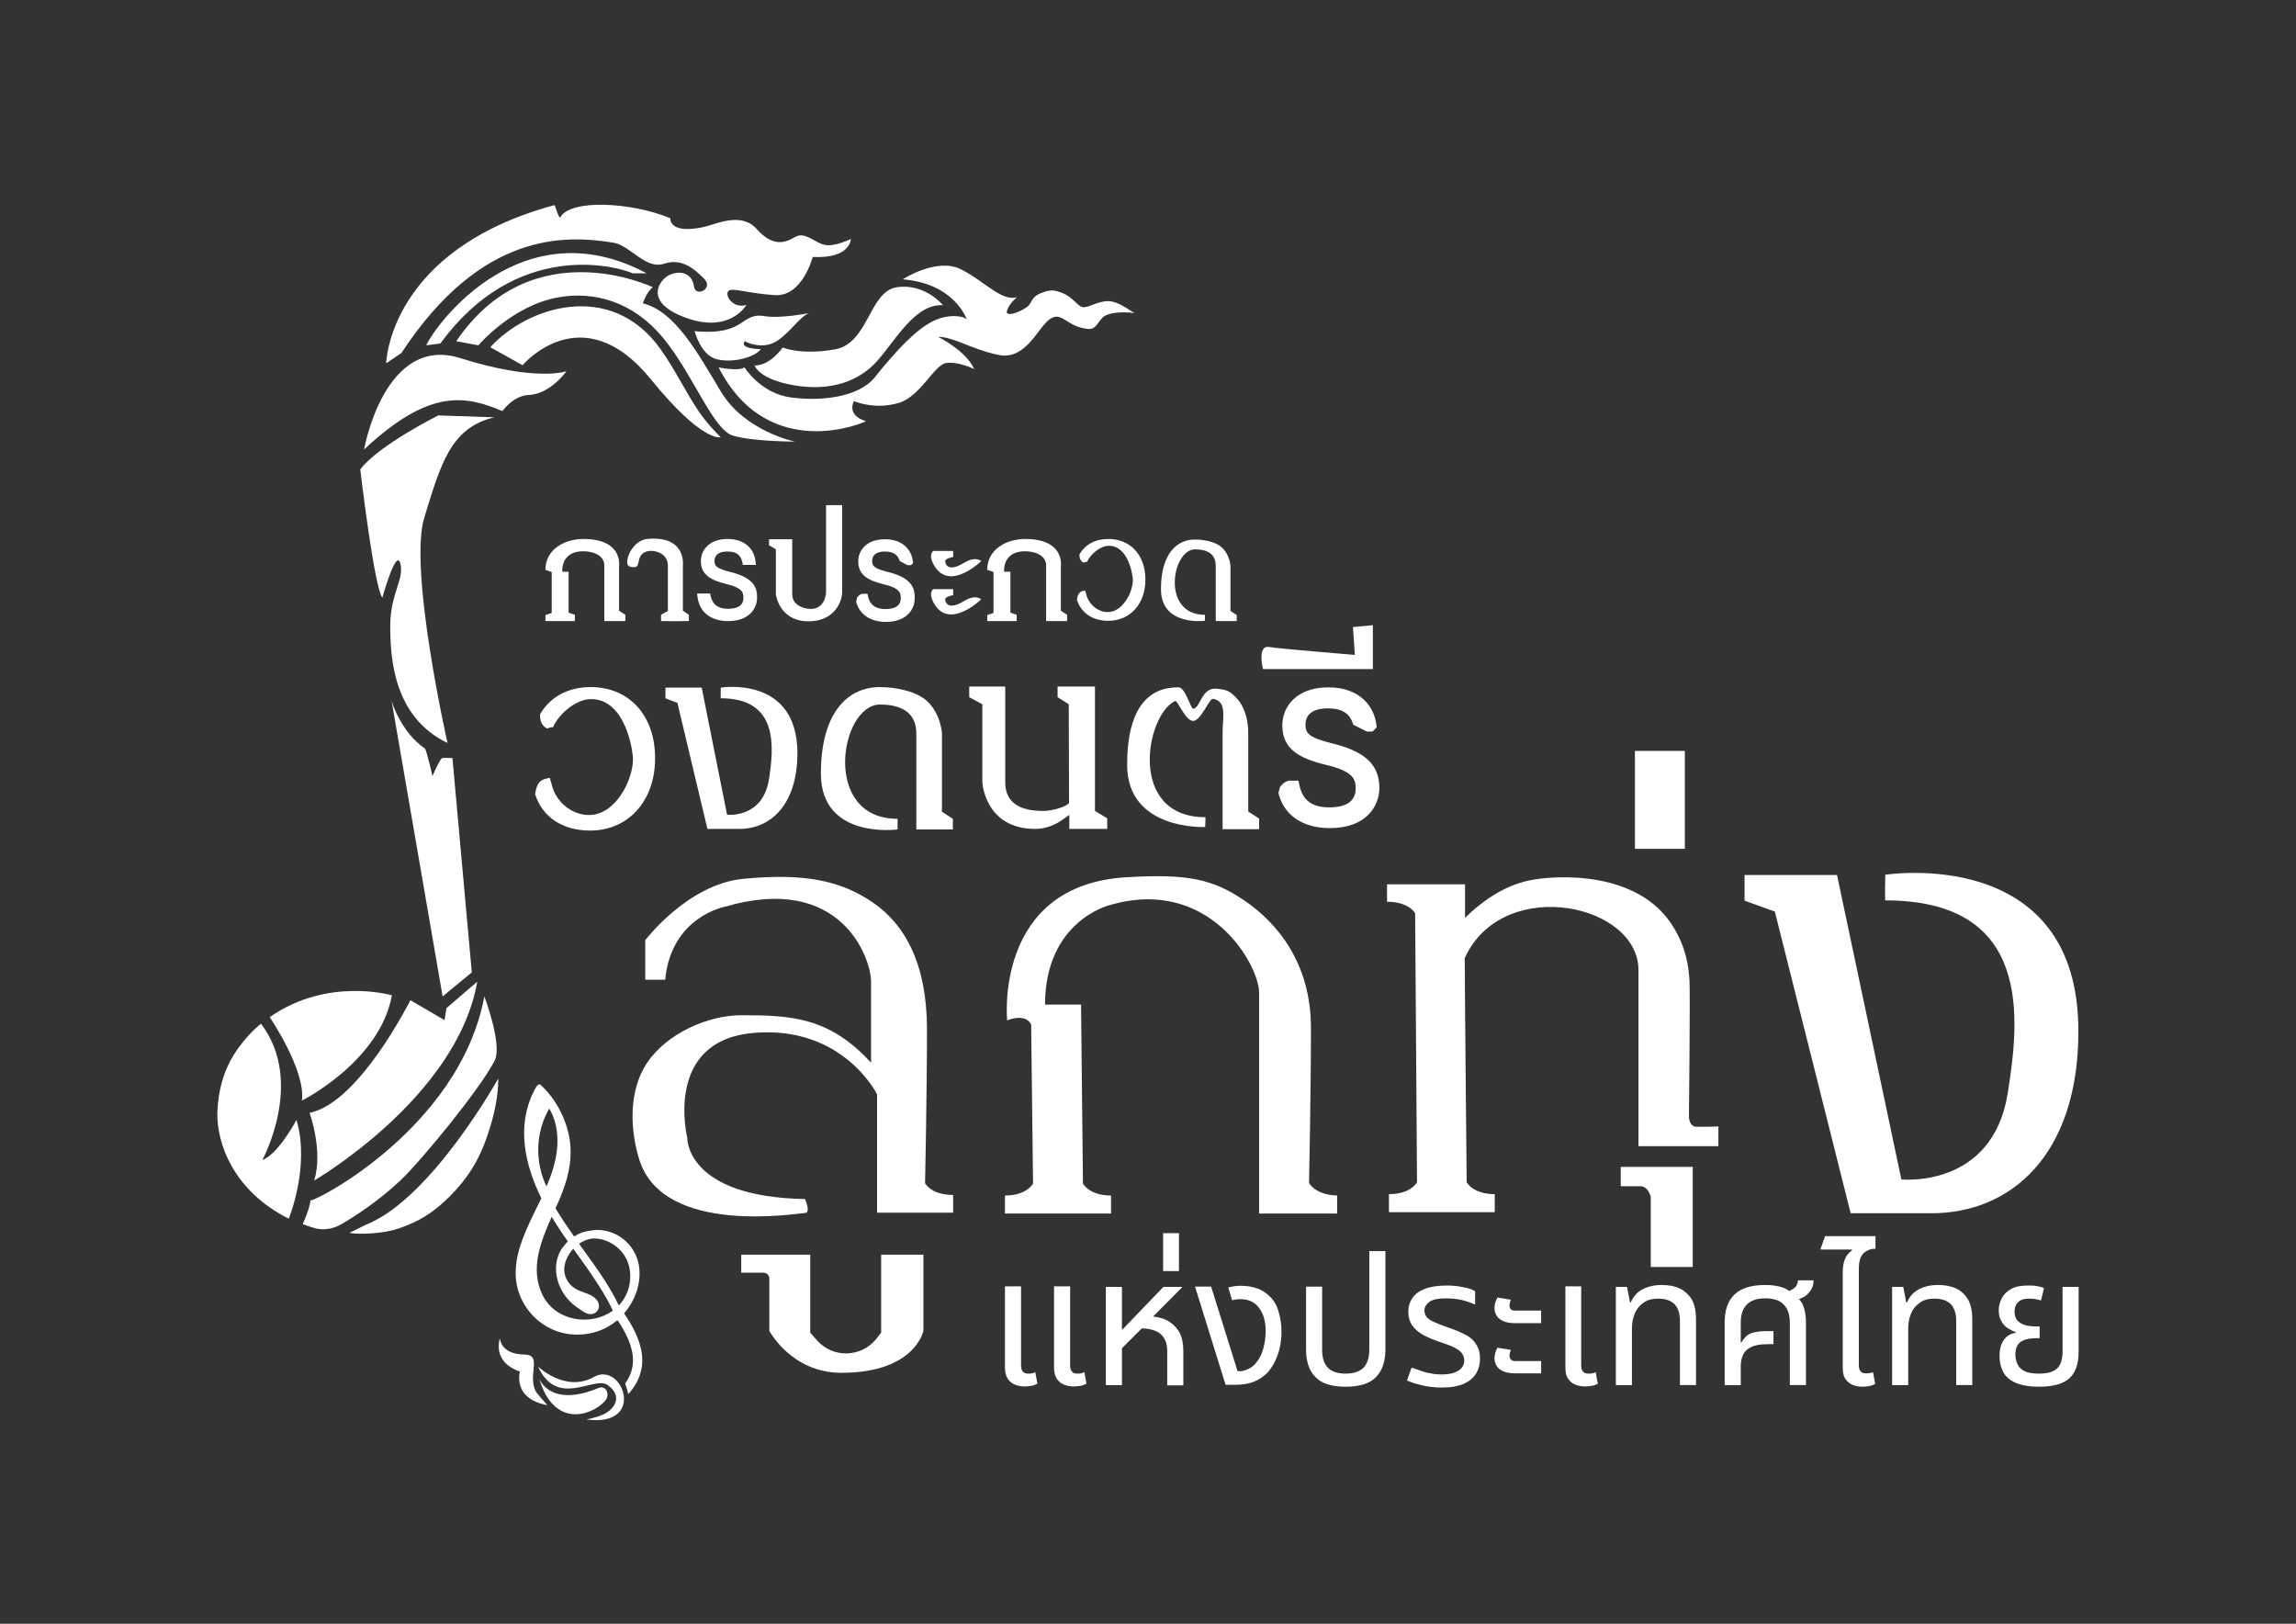 <?xml version="1.0" encoding="utf-8"?>
<!-- Generator: Adobe Illustrator 25.2.1, SVG Export Plug-In . SVG Version: 6.00 Build 0)  -->
<svg version="1.1" id="Layer_1" xmlns="http://www.w3.org/2000/svg" xmlns:xlink="http://www.w3.org/1999/xlink" x="0px" y="0px"
	 viewBox="0 0 841.9 595.3" style="enable-background:new 0 0 841.9 595.3;" xml:space="preserve">
<rect x="0" y="0" width="841.9" height="595.3" fill="#333333" stroke="none"/>
<style type="text/css">
	.st0{fill:#FFFFFF;}
</style>
<g>
	<g>
		<path class="st0" d="M95.7,375.3c0,0-5.4,4.1-9.9,11.3c-3.6,5.7-5.8,12.8-6.1,21.2c-0.3,11.5,6.1,29,26.2,39
			c0,0,7.9-19.4,2.8-36.2c0,0-6.6,12.5-12.5,14.7C96.2,425.2,111.9,396.6,95.7,375.3z"/>
		<path class="st0" d="M98.9,372.9c0,0,13.3,19.6,11.8,30.6c0,0,28.6-14.3,33-38.6C143.7,364.9,120.2,358,98.9,372.9z"/>
		<path class="st0" d="M113.5,408c0,0,5.1,13.9,1.7,24.8c0,0,52.4-30.4,59.8-72.9l-11.3,9.7l-0.7,4.4l-12.5-7.3
			C150.4,366.7,131.8,404.3,113.5,408z"/>
		<path class="st0" d="M177.6,365.3c0,0,6.7,17.7,3.8,23.5c-5,10-26.7,36.5-34.6,44c-8.2,7.7-16.9,13.3-21.8,16.1
			c-2.6,1.5-5.7,2.1-8.6,1.6c-1.6-0.3-5.4-1.7-5.4-1.7s1.2-2.7,2-5.1c0.7-2.1,0.9-3.8,0.8-3.7C112.8,442,168.4,414.6,177.6,365.3z"
			/>
		<path class="st0" d="M182.7,395.4c0,0,0.3,6.9-2.7,16.9c-1.4,4.8-3.5,10.7-6.8,16c-3,4.8-7,9.5-12.2,13.9
			c-4.6,3.9-9.4,6.4-15.2,8.3c-5.1,1.7-13.3,2.2-17.7,1.5c0,0,5.9-2.9,6.1-3C158.2,439.5,182.7,395.4,182.7,395.4z"/>
		<path class="st0" d="M162.3,365.3l10.7-8.8l-7.1-78.6h0c-2.3-0.1-3.6,0-3.6,0c-0.8-0.3-3.7,6.6-3.7,6.6s-2.3-9.8-2.8-10.1
			c-8.9-6-12.2-17.4-12.2-17.4L162.3,365.3z"/>
		<path class="st0" d="M164.1,272.4c0,0-14.4-63.6-8.5-82.7c5.9-19.1,9.5-33,25.7-36.7l-20.6-0.7c0,0-22,11-28.6,19.8
			c0,0,5.1,43.3,8.1,47c0,0,5.1-18.4,6.6-12.5c1.5,5.9-3.7,11-3.7,22.8C143.1,241.1,144.2,262.8,164.1,272.4z"/>
		<path class="st0" d="M133.5,164.8c0,0,7.4-42.3,35.3-33.5s38.9,4.8,38.9,4.8s-5.9,8.4-13.8,8.7c-6,0.3-9.6,6-9.7,5.9
			C171,145.2,157.8,142,133.5,164.8z"/>
		<path class="st0" d="M141.6,133.2c0,0,0.8-41.5,61.7-58c0.3-0.1,1.6,5.4,2.2,4.4c3.7-6.6,25.7-5.6,40.3,0.4c0,0-0.7,5.9,11.9,3.3
			c4.5-0.9,14-5.9,19.8,0.7c5.9,6.6,10.3,5.1,14,2.9c3.7-2.2,7.3,2.2,11,2.9s9.5-2.2,9.5-2.2s0,7.3-14,6.6c0,0-3.7,14.7-14,14
			s-15.4-2.9-16.9-1.5s1.5,6.6,6.6,5.1c0,0-6,10.6-22.2,4.7s-9.4-14.3-5.8-15.8s8-0.9,8.8,4.4c0.6,4,7.3,0.7,3.7-2.9
			c-3.7-3.7-8.2-7.7-14.8-5.5c-6.6,2.2-12.4-6.7-18.3-7.7c-17.6-2.9-48.5-4.4-77.9,40.4L141.6,133.2z"/>
		<path class="st0" d="M156.3,126.6c3.7-8.1,35.3-50.7,80.8-26.4h-5.1c-6.1-2.7-42.6-12.5-70.5,25.7L156.3,126.6z"/>
		<path class="st0" d="M167.3,125.1l8.1,1.5c0,0,12.5-14.7,29.4-17.6c13-2.3,27.2,1.5,38.2,14.7s18.4,33.8,25.7,36
			s22.8,2.2,22.8,2.2s-18.4-3.7-27.2-18.4c-8.8-14.7-16.9-29.4-28.6-32.3c0,0,1.5-4.4,3.7-5.9C239.3,105.3,195.2,84,167.3,125.1z"/>
		<path class="st0" d="M179.8,127.3l11.8,6.6c0,0,21.8-25.9,47,5.1c19.1,23.5,25.7,21.3,25.7,21.3s-4.4-4.1-8.1-9.5
			c-4.5-6.6-8.7-15.4-14-22.8C223.9,102.3,193,112.6,179.8,127.3z"/>
		<path class="st0" d="M254.7,121.4c0,0,2.2,8.8,8.1,10.3c5.9,1.5,14-0.7,16.2-3.7c0,0-8.1,0-5.9-2.9c0,0,5.1,2.9,10.3,0.7
			c5.1-2.2,9.5-9.5,13.2-11c0,0-10.4,2.1-16.3,1.1C271.4,114.4,273.6,123.2,254.7,121.4z"/>
		<path class="st0" d="M263.5,134.7c0,0,7.3,1.5,9.5,0c0,0,5.9,9.5,16.9,11s24.9,0,30.8-7.3c8.2-10.2,15-17.4,21.3-20.6
			c5.5-2.8,11.1-2.1,12.5-0.7c0,0-4.4-13.2-23.5-14.7c0,0,12.5-8.1,21.3-3.7s14.7,11.8,20.6,10.3c0,0-2.9,2.2-3.7,5.1
			c-0.5,1.9,3.7,1,7.3-1.5c2-1.3,1.4-3.6,5.1-5.1c3.7-1.5,5.1-1.2,8.1,0c3.9,1.6,5.3,4.7,7.3,5.1c1.9,0.4,5.6-2.3,9.5-2.2
			c3.5,0.1,7.1,3,9.5,4.4c0,0-6-1-10.3,0.7c-2.9,1.2-3.3,5.4-6.6,5.1c-8.1-0.7-9.5-6.6-14-3.7s-8.8,15.4-19.1,13.2
			c-10.3-2.2-16.2-6.6-22-6.6c0,0,10.3,5.1,13.2,11.8c0,0-5.9-2.9-10.3-2.2s-9.5,12.5-17.6,14.7s-14,0-16.2-0.7c0,0-2.9,5.1,4.4,7.3
			C317.9,154.5,281.9,170.6,263.5,134.7z"/>
		<path class="st0" d="M345.8,111.9c0,0-6.6-8.1-16.9-6.6c-10.3,1.5-10.3,20.6-22.8,22.8c-12.5,2.2-19.1-0.7-19.1-0.7
			s-4.4,6.6-10.3,6.6c0,0,1.5,5.1,14.7,7.3s23.5-1.5,30.1-8.8C328.2,125.1,335.5,111.2,345.8,111.9z"/>
	</g>
	<path class="st0" d="M200,227.7h10.8v-2.3l-2.3-0.8v-15h-2.3c0,0-0.8-7.5,7.7-7.5c2.3,0,7.7,0.8,7.7,5.3s0,20.3,0,20.3h7.7v-2.3
		l-2.3-1.5v-16.5c0,0,1.5-9.8-13.1-9.8c-6.9,0-13.9,3.8-13.9,11.3l2.3,0.8v15l-2.3,0.8V227.7z"/>
	<path class="st0" d="M362,227.7h10.8v-2.3l-2.3-0.8v-15h-2.3c0,0-0.8-7.5,7.7-7.5c2.3,0,7.7,0.8,7.7,5.3s0,20.3,0,20.3h7.7v-2.3
		l-2.3-1.5v-16.5c0,0,1.5-9.8-13.1-9.8c-6.9,0-13.9,3.8-13.9,11.3l2.3,0.8v15l-2.3,0.8V227.7z"/>
	<path class="st0" d="M329.1,304.1c0,0,0.1-3.9,0-3.9c-28,0-21.1-41.9-6.4-41.9c7.6,0,13.3,2.8,13.3,10.6c0,7.8,0,35.2,0,35.2h13.4
		v-3.9l-4-2.6v-28.7c0,0-0.3-7.1-5.5-11.9c-3.7-3.4-10.9-5.1-17.3-5.1c-11.4,0-21.6,8.9-21.6,31.8
		C301.1,307.9,329.1,304.1,329.1,304.1z"/>
	<path class="st0" d="M264.3,252.1c0,0-0.1,3.9,0,3.9c21.4,0,19.4,18.2,17.7,29.5c-2.2,14.7-15.4,13.2-15.4,13.2l-9.3-46.6H244v3.9
		l4.4,1.7l11,46.2c0,0,5.4,0,11.7,0c11.4,0,21.3-8.8,21.3-27.9C292.3,247.5,264.3,252.1,264.3,252.1z"/>
	<path class="st0" d="M691.3,320.7c0,0-0.2,9.4,0,9.4c54.2,0,49.2,43.6,44.9,70.7c-5.6,35.1-39,31.6-39,31.6l-23.6-111.6h-33.9v9.4
		l11.1,4l27.8,110.6c0,0,13.6,0,29.7,0c28.8,0,53.8-21.1,53.8-66.7C762.2,309.5,691.3,320.7,691.3,320.7z"/>
	<path class="st0" d="M441.9,303.2c0,0,0.2-3.6,0.1-3.6c-28.6,0-22-37.4-11.1-42.6c0.9-0.4,3.7,7.3,6.6,7.3c2.9,0,5.9-8.3,7.3-8.1
		c5.2,1,3.5,6.5,3.5,12.6c0,7.8,0,35.2,0,35.2h13.4v-3.9l-4-2.6v-28.7c0,0,0.4-8.5-4.8-13.4c-2.1-2-2.9-2.5-6.6-2.9
		c-5.9-0.7-6.1,7.3-8.8,7.3c-0.9,0-2.9-7.8-5.3-7.8c-10.8-0.2-18.9,7.3-18.9,28.4C413.3,304.6,441.9,303.2,441.9,303.2z"/>
	<path class="st0" d="M441.8,227.6c0,0,0.1-2.2,0-2.2c-16.1,0-12.1-24-3.6-24c4.4,0,7.6,1.6,7.6,6.1s0,20.2,0,20.2h7.7v-2.2
		l-2.3-1.5v-16.5c0,0-0.2-4.1-3.2-6.8c-2.1-2-6.3-2.9-9.9-2.9c-6.5,0-12.4,5.1-12.4,18.2C425.7,229.7,441.8,227.6,441.8,227.6z"/>
	<path class="st0" d="M250.4,223.9v-16.5c0,0,1.5-11.2-13.1-9.8c-4.6,0.5-7.5,5.8-7.3,8.8c0.1,1.8,2.4,1.5,2.9,1.5
		c2.2-0.3,0-5.1,5.1-5.9c2.3-0.3,6.9,0.9,6.9,5.4c0,4.5,0,20.3,0,20.3h7.7v-2.3L250.4,223.9z"/>
	<path class="st0" d="M401.5,297.3v-45.6h-13.7v3.9l4.1,2.6c0,0,0.1,30.9,0.1,36.2c-1.1,1.4-6,2.9-9.5,2.9
		c-8.1,0-13.9-2.7-13.9-10.5c0-7.8,0-35.1,0-35.1h-13.2v3.9l4.8,2.6v28.6c0,0,0.9,17.1,19.4,17.1c7.2,0,11.8-5,12.5-5.1
		c0,0.4,0,5.1,0,5.1h13.9V300L401.5,297.3z"/>
	<path class="st0" d="M308.8,217.1c0-4.5,0-31.9,0-31.9h-5.9v31.9c0,0-0.1,5.5-4.8,6.1c-2.5,0.3-7.6-0.9-7.6-5.3
		c0-4.5,0-20.2,0-20.2h-8.5v2.2l2.5,1.5v16.5c0,0,1.1,9.9,12.1,9.9C306.2,227.7,308.8,220.3,308.8,217.1z"/>
	<path class="st0" d="M246.1,218.9v4.4l-3.7,2.1v2.3h7.7c0,0,0-3.7,0-8C248.4,219.6,247.9,219.3,246.1,218.9z"/>
	<path class="st0" d="M267.8,209.7c-5.2-1.3-5.8-2.3-5.8-4c0-2.9,2.6-3.5,4.7-3.5c3.2,0,4.9,1.2,5.5,3.9l0.2,1h4.8l-0.2-1.5
		c-0.4-3.7-3.3-8-10.2-8c-6.8,0-9.8,4.1-9.8,8.1c0,5.1,3.7,7,9.3,8.4c5.9,1.4,6.3,3.1,6.3,5.1c0,3.3-3,4-5.6,4
		c-3.6,0-5.7-1.5-6.4-4.6l-0.2-1h-4.8l0.2,1.5c0.8,5.4,4.9,8.6,11.2,8.6c7.8,0,10.6-4.7,10.6-8.6
		C277.7,215.6,276.5,211.8,267.8,209.7z"/>
	<path class="st0" d="M488.7,272.6c-9-2.2-10-3.9-10-6.9c0-4.9,4.4-6,8.2-6c5.2,0,8.2,1.9,9.3,6c0.9,0.4,1.8,0.9,2.6,1.3
		c0.8,0.4,1.6,0.8,2.4,1.2h2.1c0.1-0.1,0.3-0.3,0.4-0.4c0.2-0.2,0.4-0.4,0.6-0.6c0,0,0.2-0.2,0.2-0.2c0.1-0.1,0.1-0.2,0.2-0.3
		c0,0,0.1-0.1,0.1-0.1l-0.1-0.8c-0.7-6.4-5.7-13.8-17.6-13.8c-11.7,0-16.9,7-16.9,14c0,8.7,6.4,12.1,16,14.4
		c10.1,2.4,10.9,5.3,10.9,8.7c0,5.7-5.2,6.9-9.6,6.9c-6.3,0-9.8-2.5-11-8l-0.4-1.8h-3.7c0,0,0,0,0,0c-0.1,0.1-0.3,0.1-0.4,0.2
		c-0.4,0.2-0.7,0.3-1,0.5c-0.1,0.1-0.3,0.2-0.4,0.3c0,0-0.1,0-0.1,0.1c-0.1,0-0.1,0.1-0.1,0.1c-0.3,0.2-0.5,0.5-0.7,0.7c0,0,0,0,0,0
		c0,0-0.1,0.1-0.1,0.1c-0.1,0.1-0.1,0.2-0.2,0.3c-0.1,0.1-0.2,0.3-0.2,0.5c0,0,0,0.1,0,0.1c-0.2,0.6-0.3,1.1-0.4,1.7
		c2,8.1,8.9,12.8,18.8,12.8c13.4,0,18.2-8,18.2-14.9C505.6,282.8,503.6,276.2,488.7,272.6z"/>
	<path class="st0" d="M325.6,209.7c-5.2-1.3-5.8-2.3-5.8-4c0-2.9,2.6-3.5,4.7-3.5c3,0,4.7,1.1,5.4,3.5c0.5,0.2,1,0.5,1.5,0.8
		c0.5,0.2,0.9,0.5,1.4,0.7h1.2c0.1-0.1,0.2-0.2,0.3-0.2c0.1-0.1,0.2-0.2,0.3-0.4c0,0,0.1-0.1,0.1-0.1c0-0.1,0.1-0.1,0.1-0.2
		c0,0,0,0,0-0.1l-0.1-0.5c-0.4-3.7-3.3-8-10.2-8c-6.8,0-9.8,4.1-9.8,8.1c0,5.1,3.7,7,9.3,8.4c5.9,1.4,6.3,3.1,6.3,5.1
		c0,3.3-3,4-5.6,4c-3.6,0-5.7-1.5-6.4-4.6l-0.2-1h-2.1c0,0,0,0,0,0c-0.1,0-0.2,0.1-0.2,0.1c-0.2,0.1-0.4,0.2-0.6,0.3
		c-0.1,0-0.2,0.1-0.2,0.2c0,0,0,0,0,0c0,0-0.1,0-0.1,0.1c-0.1,0.1-0.3,0.3-0.4,0.4c0,0,0,0,0,0c0,0,0,0-0.1,0.1
		c0,0.1-0.1,0.1-0.1,0.2c-0.1,0.1-0.1,0.2-0.1,0.3c0,0,0,0,0,0.1c-0.1,0.3-0.2,0.6-0.3,1c1.2,4.7,5.2,7.5,10.9,7.5
		c7.8,0,10.6-4.7,10.6-8.6C335.5,215.6,334.3,211.8,325.6,209.7z"/>
	<path class="st0" d="M342.2,202h7.3v2.2c0,0-2.9,0.5-2.9,1.5c0,0.7,0.3,1.8,1.5,2.2c2.2,0.7,5.1-1.5,6.6-2.2c3.3-1.6,5.1,0,5.1,0
		s-11.1,10.9-16.9,2.2C340,203.5,342.2,202,342.2,202z"/>
	<path class="st0" d="M342.2,216h7.3v2.2c0,0-2.9,0.5-2.9,1.5c0,0.7,0.3,1.8,1.5,2.2c2.2,0.7,5.1-1.5,6.6-2.2c3.3-1.6,5.1,0,5.1,0
		s-11.1,10.9-16.9,2.2C340,217.4,342.2,216,342.2,216z"/>
	<path class="st0" d="M216.6,251.9c-8.3,0-14.9,3.6-18.6,10c0,1.7,0.3,3.4,1.6,4.5c1.5,1.3,1,0.2,3.2,0.2
		c2.2-5.1,8.6-10.3,13.9-10.3c12.8,0,15.4,19.2,15.4,22c0,7.7-6.4,20.5-16.1,20.5c-5.9,0-11.2-4.1-13.2-9.5l-1.2-4.1
		c-1.4,0.2-2.7,0.6-3.4,1.2c-1.2,1-1.7,2.8-2,4.7c2.6,8.4,10,13.4,20.2,13.4c14,0,23.8-10.9,23.8-26.4
		C240.3,262.4,230.8,251.9,216.6,251.9z"/>
	<path class="st0" d="M406.4,197.6c-4.8,0-8.5,2-10.6,5.7c0,1,0.2,1.9,0.9,2.6c0.9,0.7,0.6,0.1,1.9,0.1c1.3-2.9,4.9-5.9,8-5.9
		c7.3,0,8.8,11,8.8,12.6c0,4.4-3.7,11.7-9.2,11.7c-3.4,0-6.4-2.4-7.6-5.5l-0.7-2.4c-0.8,0.1-1.5,0.3-1.9,0.7c-0.7,0.6-1,1.6-1.1,2.7
		c1.5,4.8,5.7,7.7,11.5,7.7c8,0,13.6-6.2,13.6-15.1C420,203.6,414.6,197.6,406.4,197.6z"/>
	<path class="st0" d="M496.1,229.9l7.3-0.7v16.1h-40.3c0,0-2.2-8.8,2.2-8.1c4.4,0.7,31.5,2.9,31.5,2.9L496.1,229.9z"/>
	<path class="st0" d="M321.6,444.7l0-43.5c0,0-12.5-25.4-45.4-22.5c-33,2.9-24.2,38.4-24.2,38.4s-0.7,21.7,43.2,22.5
		c0,0,2.2,5.1,0,5.1s-52,8.7-60.8-19.6c-3.4-11-4-25.2,2.9-35.5c7.3-10.8,22.4-17.4,34.5-17.4c18.3,0,32.3,0.7,47.6,17.4
		c0,0,0-25.4,0-29.7c0-8.6-11-39.9-53.5-27.5c0,0-19.8,3.6-22,26.8h-7.3v-14.5c0,0,15.5-20.5,35.9-22.5c22.7-2.2,35.9,0.7,47.6,8.7
		c11.7,8,19.8,22.5,19.8,46.4s-0.7,56.5-0.7,56.5s2.2,4.3,10.3,4.3v6.5H321.6z"/>
	<path class="st0" d="M480,433.7c0,0,0.7-32.8,0.7-56.8s-12.5-38.6-24.2-46.6c-11.7-8-20.8-10-43.2-8.7c-49,2.7-44,52.5-44,52.5
		s6.6-2.9,8.8,1.5l0.7,58.3c0,0-2.2,4.4-10.3,4.4v6.6h10.3h18.3h10.3v-6.6c-8.1,0-10.3-4.4-10.3-4.4l-0.7-65.6h-13.2
		c0-30.6,23.5-36.4,23.5-36.4c36.7-10.9,55,21.9,55,32.1c0,4.4,0,80.9,0,80.9h28.6v-6.6C482.2,438.1,480,433.7,480,433.7z"/>
	<path class="st0" d="M622.2,413.1c-2.9,0-2.9-3.7-2.9-3.7s0.5-45.3,0.2-50.1c-0.4-5.3-1.2-11.8-6-19.6
		c-12.7-20.6-42.7-19-52.8-16.9c-10.1,2.1-18.3,8.6-23.5,13.7c0-7.4,0-12.3,0-12.3h-28.6v6.4c8.1,0,10.3,4.2,10.3,4.2l0.7,98.6
		c0,0-2.2,4.4-10.3,4.4v6.6h38.8v-6.6c-8.1,0-10.3-4.4-10.3-4.4s-0.7-71.1-0.7-82.2c0.2-0.4,0.5-0.9,0.7-1.4
		c14.7-28.6,63-18.3,63,5.9v64.5h29.3v-7.3C630.2,413.1,625.1,413.1,622.2,413.1z"/>
	<path class="st0" d="M605.3,438.7c0,0,0,14.4,0,25.8h15.4v-36.7h-26.4v7.1c0,0,4.6,0,7.3,0S605.3,438.7,605.3,438.7z"/>
	<rect x="599.5" y="275.3" class="st0" width="18.3" height="35.9"/>
	<path class="st0" d="M271.8,460h25.3v28.6l2.5,2.8c5.8,6.6,16.1,6.3,21.6-0.4l1.9-2.4V460h15.5v27.9c0,0-3,15.4-30.1,15.4
		c-18.3,0-26.4-15.4-26.4-15.4v-19.1c0-2.2-2.2-2.2-2.2-2.2h-8.1V460z"/>
	<g>
		<path class="st0" d="M226.1,484.2C226.1,484.2,226.1,484.2,226.1,484.2c0.1,0.3,2.5-1.7,2.3-2.1c0,0,0-0.1,0-0.1
			c4.2-4.6,6.7-10.9,6-17.2c-0.8-7-6.1-12.6-13.1-13.7c-1.7-0.3-3.3-0.2-4.9,0.1c-0.9,0.1-1.8,0.3-2.8,0.6c-1.1,0.4-2.1,0.9-3.1,1.5
			c-2.4-3.4-4.7-6.8-6.8-10.3c0.9-2,1.8-4,2.5-5.9c2.6-6.7,3.9-13.8,2.4-20.9c-1.4-6.8-5.2-13.8-10.4-18.5c-1-0.9-2.3,2.1-2.4,2.3
			c-6.5,12.8-3.4,26.9,2.7,39.3c-1.9,3.9-3.9,7.8-5.6,11.8c-3.1,7.2-5.3,15.2-2.6,22.9c2.4,7,8.2,12.5,15.3,14.5
			C212.7,490.4,220.5,488.9,226.1,484.2z M213.1,455.5c1.2-0.7,2.5-1.2,3.8-1.4c4.7-0.4,9.4,2.2,12,6.1c3.2,4.8,2.8,11.7-0.4,16.4
			c-0.5,0.7-1,1.4-1.6,2c-3.7-7.9-9.2-15.1-14.2-22.1c-0.1-0.1-0.2-0.3-0.3-0.4C212.6,455.8,212.8,455.6,213.1,455.5z M201.4,406.4
			c3.8,6.4,3.6,14.4,1.6,21.4c-0.7,2.5-1.6,4.8-2.6,7.2C196.1,426,196.3,415.2,201.4,406.4z M198.9,474.7
			c-4.6-9.5-0.7-19.4,3.4-28.6c0.4,0.7,0.8,1.3,1.2,2c1.5,2.4,3.1,4.7,4.7,7c0-0.1-2.1,2.5-2.3,2.8c-2.9,4.7-2.5,10.5,0.1,15.2
			c1.3,2.4,3.1,4.4,5.3,6c0.9,0.7,1.9,1.3,2.8,1.9c1.3,0.8,2.9,1.2,4.3,0.2c1.7-1.2,1.5-3.5,0.2-4.9c-1.8-1.9-4.5-2.3-6.8-3.4
			c-2.8-1.3-4.7-4-4.9-7c-0.2-2.9,1.4-6,3.3-8.1c3.3,4.6,6.6,9.1,9.6,13.9c1.7,2.7,3.5,5.7,4.9,8.8
			C216.6,486.4,203.6,484.4,198.9,474.7z"/>
		<path class="st0" d="M197.3,501c0,0,10,9.7,20.5,3.8s19.5,18.6-2.8,15.6c0,0,5.1-0.9,7.6-2.6c3.8-2.6,5-6.7,0.1-10.1
			C217.8,504.4,204.3,516.4,197.3,501z"/>
		<path class="st0" d="M197.7,505.4c0,0,3.9,11,21.9,3.4c1-0.4,2.3,0,2.8,1c0.5,1.1,0.7,2.7-1,4.3
			C216.3,519.2,203,523.4,197.7,505.4z"/>
		<path class="st0" d="M183.3,490.6c0,0,0.1,5.9,9,6c6.7,0.1,1.1,7.4,4.1,13.4c0.5,1,4.3,5.1,4.3,5.1s-12.1-1.2-10.1-12.3l0,0
			C190.5,502.7,180.8,500.3,183.3,490.6z"/>
		<g>
			<path class="st0" d="M229.3,507.1c0,0.1,0,0.2,0,0.3c0.4,1.2,0.8,2.5,1.1,3.7c9.8-10.9,3.6-22.5-2.9-31.5l-2.7,2
				C232.7,492.5,234.2,500.3,229.3,507.1z"/>
		</g>
	</g>
</g>
<g>
	<path class="st0" d="M396.4,503.5c-0.4,0.1-0.9,0.1-1.2,0.1c-1,0-1.7-0.2-2.1-0.7c-0.4-0.4-0.7-1.2-0.7-2.2v-29.1h-5.9v29.8
		c0,1.8,0.4,3.2,1.1,4.2c0.7,1,1.6,1.7,2.7,2.1c1.1,0.4,2.2,0.6,3.4,0.6c0.7,0,1.5-0.1,2.3-0.2c0.8-0.1,1.6-0.4,2.4-0.8l-0.8-4.3
		C397.2,503.3,396.8,503.4,396.4,503.5z"/>
	<path class="st0" d="M378.4,503.5c-0.4,0.1-0.9,0.1-1.2,0.1c-1,0-1.7-0.2-2.1-0.7c-0.4-0.4-0.7-1.2-0.7-2.2v-29.1h-5.9v29.8
		c0,1.8,0.4,3.2,1.1,4.2c0.7,1,1.6,1.7,2.7,2.1c1.1,0.4,2.2,0.6,3.4,0.6c0.7,0,1.5-0.1,2.3-0.2s1.6-0.4,2.4-0.8l-0.8-4.3
		C379.3,503.3,378.9,503.4,378.4,503.5z"/>
	<path class="st0" d="M428,484.1c-1.5-0.8-3.2-1.2-5.2-1.4l10.6-10.7v-0.2h-6.8l-15,15.6h-0.2v-15.6h-5.9v36h5.9v-13.5l7.3-7.3
		c3.1,0.1,5.4,0.8,6.9,2.1c1.6,1.4,2.4,3.5,2.4,6.1v12.7h5.9v-12.8c0-2.6-0.5-4.8-1.4-6.6C431.3,486.5,429.8,485.1,428,484.1z"/>
	<rect x="426.5" y="452.1" class="st0" width="5.8" height="13.9"/>
	<path class="st0" d="M465.5,475.2c-1.2-1.2-2.7-2.2-4.4-2.8c-1.7-0.6-3.7-1-5.9-1c-0.7,0-1.4,0-2.2,0.1c-0.8,0.1-1.7,0.3-2.6,0.5
		l1.4,4.7c0.3-0.1,0.8-0.2,1.3-0.3c0.5-0.1,1.1-0.1,1.7-0.1c2.9,0,5.2,1,6.8,3.1c1.6,2.1,2.5,4.9,2.5,8.6c0,2.1-0.3,4.3-0.9,6.5
		c-0.6,2.2-1.6,4-2.9,5.5c-0.7,0.8-1.6,1.4-2.6,1.9c-1,0.5-2,0.8-3.1,0.8h-0.8l-9.7-31h-5.9l11.2,36h3.3c2.9,0,5.2-0.4,7-1.1
		c1.8-0.7,3.4-1.8,4.7-3c1.6-1.6,2.9-3.7,3.9-6.3s1.6-5.7,1.6-9.1c0-2.7-0.4-5.2-1.1-7.4C468.2,478.5,467,476.6,465.5,475.2z"/>
	<path class="st0" d="M502.1,494.8c0,2.9-0.7,5.1-2.1,6.6c-1.4,1.4-3.6,2.2-6.6,2.2c-2.9,0-5.1-0.7-6.5-2.2
		c-1.4-1.4-2.1-3.6-2.1-6.6v-23.1h-5.9v23c0,4.4,1.1,7.8,3.4,10.1c2.2,2.4,5.9,3.6,11.1,3.6c5.2,0,9-1.2,11.2-3.6
		c2.3-2.4,3.4-5.7,3.4-10.1v-36h-5.9V494.8z"/>
	<path class="st0" d="M537.1,489.2c-1.8-0.9-3.7-1.7-5.8-2.4c-2.3-0.8-4.1-1.5-5.4-2.1c-1.3-0.6-2.3-1.2-2.8-1.9
		c-0.5-0.7-0.8-1.5-0.8-2.4c0-1.1,0.6-2.2,1.8-3.1c1.2-0.9,3.3-1.3,6.2-1.3c1.4,0,2.8,0.1,4.1,0.3c1.3,0.2,2.5,0.5,3.7,0.9
		c1.1,0.4,2,0.7,2.8,1.1v-4.9c-1.1-0.7-2.5-1.2-4.4-1.5c-1.9-0.4-3.8-0.6-6-0.6c-3.2,0-5.9,0.4-8,1.2c-2.1,0.8-3.6,1.9-4.6,3.4
		c-1,1.4-1.5,3.1-1.5,4.9c0,2.1,0.5,3.8,1.5,5.2c1,1.4,2.4,2.6,4.3,3.6c1.9,1,4.2,1.9,7,2.8c1.8,0.6,3.3,1.2,4.4,1.8
		c1.1,0.6,2,1.3,2.5,2c0.5,0.7,0.8,1.6,0.8,2.6c0,1.7-0.8,2.9-2.3,3.8c-1.5,0.9-3.5,1.3-5.8,1.3c-1.4,0-2.9-0.1-4.2-0.4
		c-1.4-0.2-2.7-0.6-3.8-1c-1.2-0.4-2.2-0.8-3.2-1.1l-1.7,4.7c1.5,0.7,3.4,1.3,5.6,1.8c2.2,0.5,4.6,0.8,7.2,0.8
		c3.5,0,6.2-0.5,8.3-1.5c2.1-1,3.5-2.3,4.4-3.9c0.9-1.6,1.3-3.3,1.3-5.2c0-2.1-0.5-3.9-1.5-5.3C540.3,491.2,538.9,490.1,537.1,489.2
		z"/>
	<path class="st0" d="M554,480c-0.3-0.4-0.5-0.8-0.5-1.4c0-0.4,0.1-0.8,0.2-1.2c0.1-0.4,0.2-0.7,0.3-0.9l-4.9-0.8
		c-0.3,0.5-0.6,1.1-0.8,1.8c-0.2,0.7-0.3,1.4-0.3,2c0,1,0.2,1.9,0.7,2.7c0.5,0.9,1.3,1.6,2.4,2.1c1.1,0.5,2.6,0.8,4.4,0.8h9.6v-4.6
		h-9.4C554.8,480.5,554.3,480.4,554,480z"/>
	<path class="st0" d="M554,498.4c-0.3-0.4-0.5-0.8-0.5-1.4c0-0.4,0.1-0.8,0.2-1.2c0.1-0.4,0.2-0.7,0.3-0.9l-4.9-0.8
		c-0.3,0.5-0.6,1.1-0.8,1.8c-0.2,0.7-0.3,1.4-0.3,2c0,1,0.2,1.9,0.7,2.7c0.5,0.9,1.3,1.6,2.4,2.1c1.1,0.5,2.6,0.8,4.4,0.8h9.6V499
		h-9.4C554.8,499,554.3,498.8,554,498.4z"/>
	<path class="st0" d="M583.8,503.5c-0.4,0.1-0.9,0.1-1.2,0.1c-1,0-1.7-0.2-2.1-0.7c-0.4-0.4-0.7-1.2-0.7-2.2v-29.1H574v29.8
		c0,1.8,0.3,3.2,1.1,4.2c0.7,1,1.6,1.7,2.7,2.1c1.1,0.4,2.2,0.6,3.4,0.6c0.7,0,1.5-0.1,2.3-0.2c0.8-0.1,1.6-0.4,2.4-0.8l-0.8-4.3
		C584.7,503.3,584.3,503.4,583.8,503.5z"/>
	<path class="st0" d="M616,472.4c-1.9-0.9-4.1-1.3-6.7-1.3c-2.8,0-5.2,0.6-7.2,1.7c-2,1.1-3.3,2.7-4.1,4.7h-0.3l-1.1-5.7h-4.1v36
		h5.9v-20.8c0-2.1,0.4-3.9,1.1-5.6c0.7-1.6,1.8-2.9,3.3-3.9c1.4-1,3.2-1.4,5.3-1.4c2.6,0,4.5,0.7,5.9,2c1.3,1.4,2,3.4,2,6v23.7h5.9
		v-24.1c0-2.9-0.5-5.3-1.5-7.2C619.3,474.7,617.8,473.3,616,472.4z"/>
	<path class="st0" d="M657.7,472.4c-0.5,0.4-1.1,0.6-1.6,0.9c-0.7-0.5-1.5-1-2.5-1.3c-1.8-0.6-3.9-0.9-6.3-0.9
		c-5.2,0-8.9,1.2-11.3,3.5s-3.6,5.7-3.6,10.2v23h5.9v-7c0-1.5,0.3-2.8,0.8-4c0.5-1.2,1.5-2.2,2.9-2.9c1.4-0.7,3.4-1.1,6.1-1.1h2.2
		v-4.8H648c-2.5,0-4.5,0.3-5.9,0.8c-1.4,0.5-2.6,1.7-3.6,3.4l-0.2-0.1v-7.3c0-2.9,0.8-5.1,2.3-6.6c1.5-1.5,3.8-2.2,6.7-2.2
		c3,0,5.2,0.7,6.7,2.2c1.5,1.5,2.3,3.7,2.3,6.6v23h5.9v-23c0-2.3-0.3-4.3-1-6.1c-0.4-1-0.9-1.8-1.6-2.4c0.6-0.2,1.2-0.5,1.8-0.8
		c1.1-0.6,1.9-1.5,2.6-2.5c0.7-1,1-2.2,1-3.6h-5.7C659.2,470.7,658.7,471.7,657.7,472.4z"/>
	<path class="st0" d="M667.5,458.1H679l0.1,0.3c-0.6,0.4-1.2,1-1.7,1.6c-0.5,0.7-0.9,1.5-1.2,2.5c-0.3,1-0.5,2.4-0.5,4v5.2v6.6v23.2
		c0,1.8,0.3,3.2,1.1,4.2c0.7,1,1.6,1.7,2.7,2.1c1.1,0.4,2.2,0.6,3.4,0.6c0.7,0,1.5-0.1,2.3-0.2c0.8-0.1,1.6-0.4,2.4-0.8l-0.8-4.3
		c-0.4,0.1-0.8,0.2-1.2,0.3c-0.4,0.1-0.9,0.1-1.2,0.1c-1,0-1.7-0.2-2.1-0.7c-0.4-0.4-0.7-1.2-0.7-2.2v-22.5v-6.6v-6.3
		c0-2.8,0.6-4.7,1.8-5.8c1.2-1.1,2.7-1.6,4.3-1.6v-4.6h-18.5L667.5,458.1z"/>
	<path class="st0" d="M717.3,472.4c-1.9-0.9-4.1-1.3-6.7-1.3c-2.8,0-5.2,0.6-7.2,1.7c-2,1.1-3.3,2.7-4.1,4.7h-0.3l-1.1-5.7h-4.1v36
		h5.9v-20.8c0-2.1,0.4-3.9,1.1-5.6c0.7-1.6,1.8-2.9,3.3-3.9c1.4-1,3.2-1.4,5.3-1.4c2.6,0,4.5,0.7,5.9,2c1.3,1.4,2,3.4,2,6v23.7h5.9
		v-24.1c0-2.9-0.5-5.3-1.5-7.2C720.6,474.7,719.2,473.3,717.3,472.4z"/>
	<path class="st0" d="M756.3,471.7v24.1c0,1.6-0.3,3-0.8,4.2c-0.5,1.2-1.4,2.1-2.7,2.7c-1.2,0.6-3,0.9-5.2,0.9c-2.2,0-4-0.3-5.2-0.9
		c-1.2-0.6-2.1-1.4-2.6-2.5c-0.5-1.1-0.8-2.2-0.8-3.5c0-2.2,0.6-3.8,1.9-4.7c1.2-0.9,3.2-1.4,5.8-1.4h1.2v-4.3h-1.2
		c-1.3,0-2.6-0.1-3.8-0.4c-1.2-0.3-2.2-0.8-3-1.6s-1.2-2-1.2-3.5c0-1.4,0.4-2.5,1.3-3.4c0.9-0.9,2.2-1.3,4.1-1.3
		c0.8,0,1.6,0.1,2.4,0.2c0.8,0.2,1.4,0.3,1.9,0.5l1.1-4.5c-0.6-0.4-1.5-0.6-2.6-0.8c-1.1-0.2-2.2-0.2-3.3-0.2
		c-2.6,0-4.7,0.4-6.2,1.3c-1.6,0.9-2.7,2-3.4,3.4c-0.7,1.4-1.1,2.8-1.1,4.3c0,1.7,0.3,3,1,4.1c0.6,1.1,1.4,2,2.4,2.6
		c1,0.6,1.9,1.1,2.8,1.3v0.3c-1,0.2-1.9,0.5-2.8,1.1c-0.9,0.6-1.6,1.5-2.2,2.7c-0.6,1.2-0.9,2.8-0.9,4.8c0,2.3,0.5,4.3,1.4,5.9
		c0.9,1.7,2.5,3,4.6,3.9c2.1,0.9,5,1.4,8.5,1.4c5,0,8.7-1,11-3c2.3-2,3.5-5.3,3.5-9.9v-23.7H756.3z"/>
</g>
</svg>
